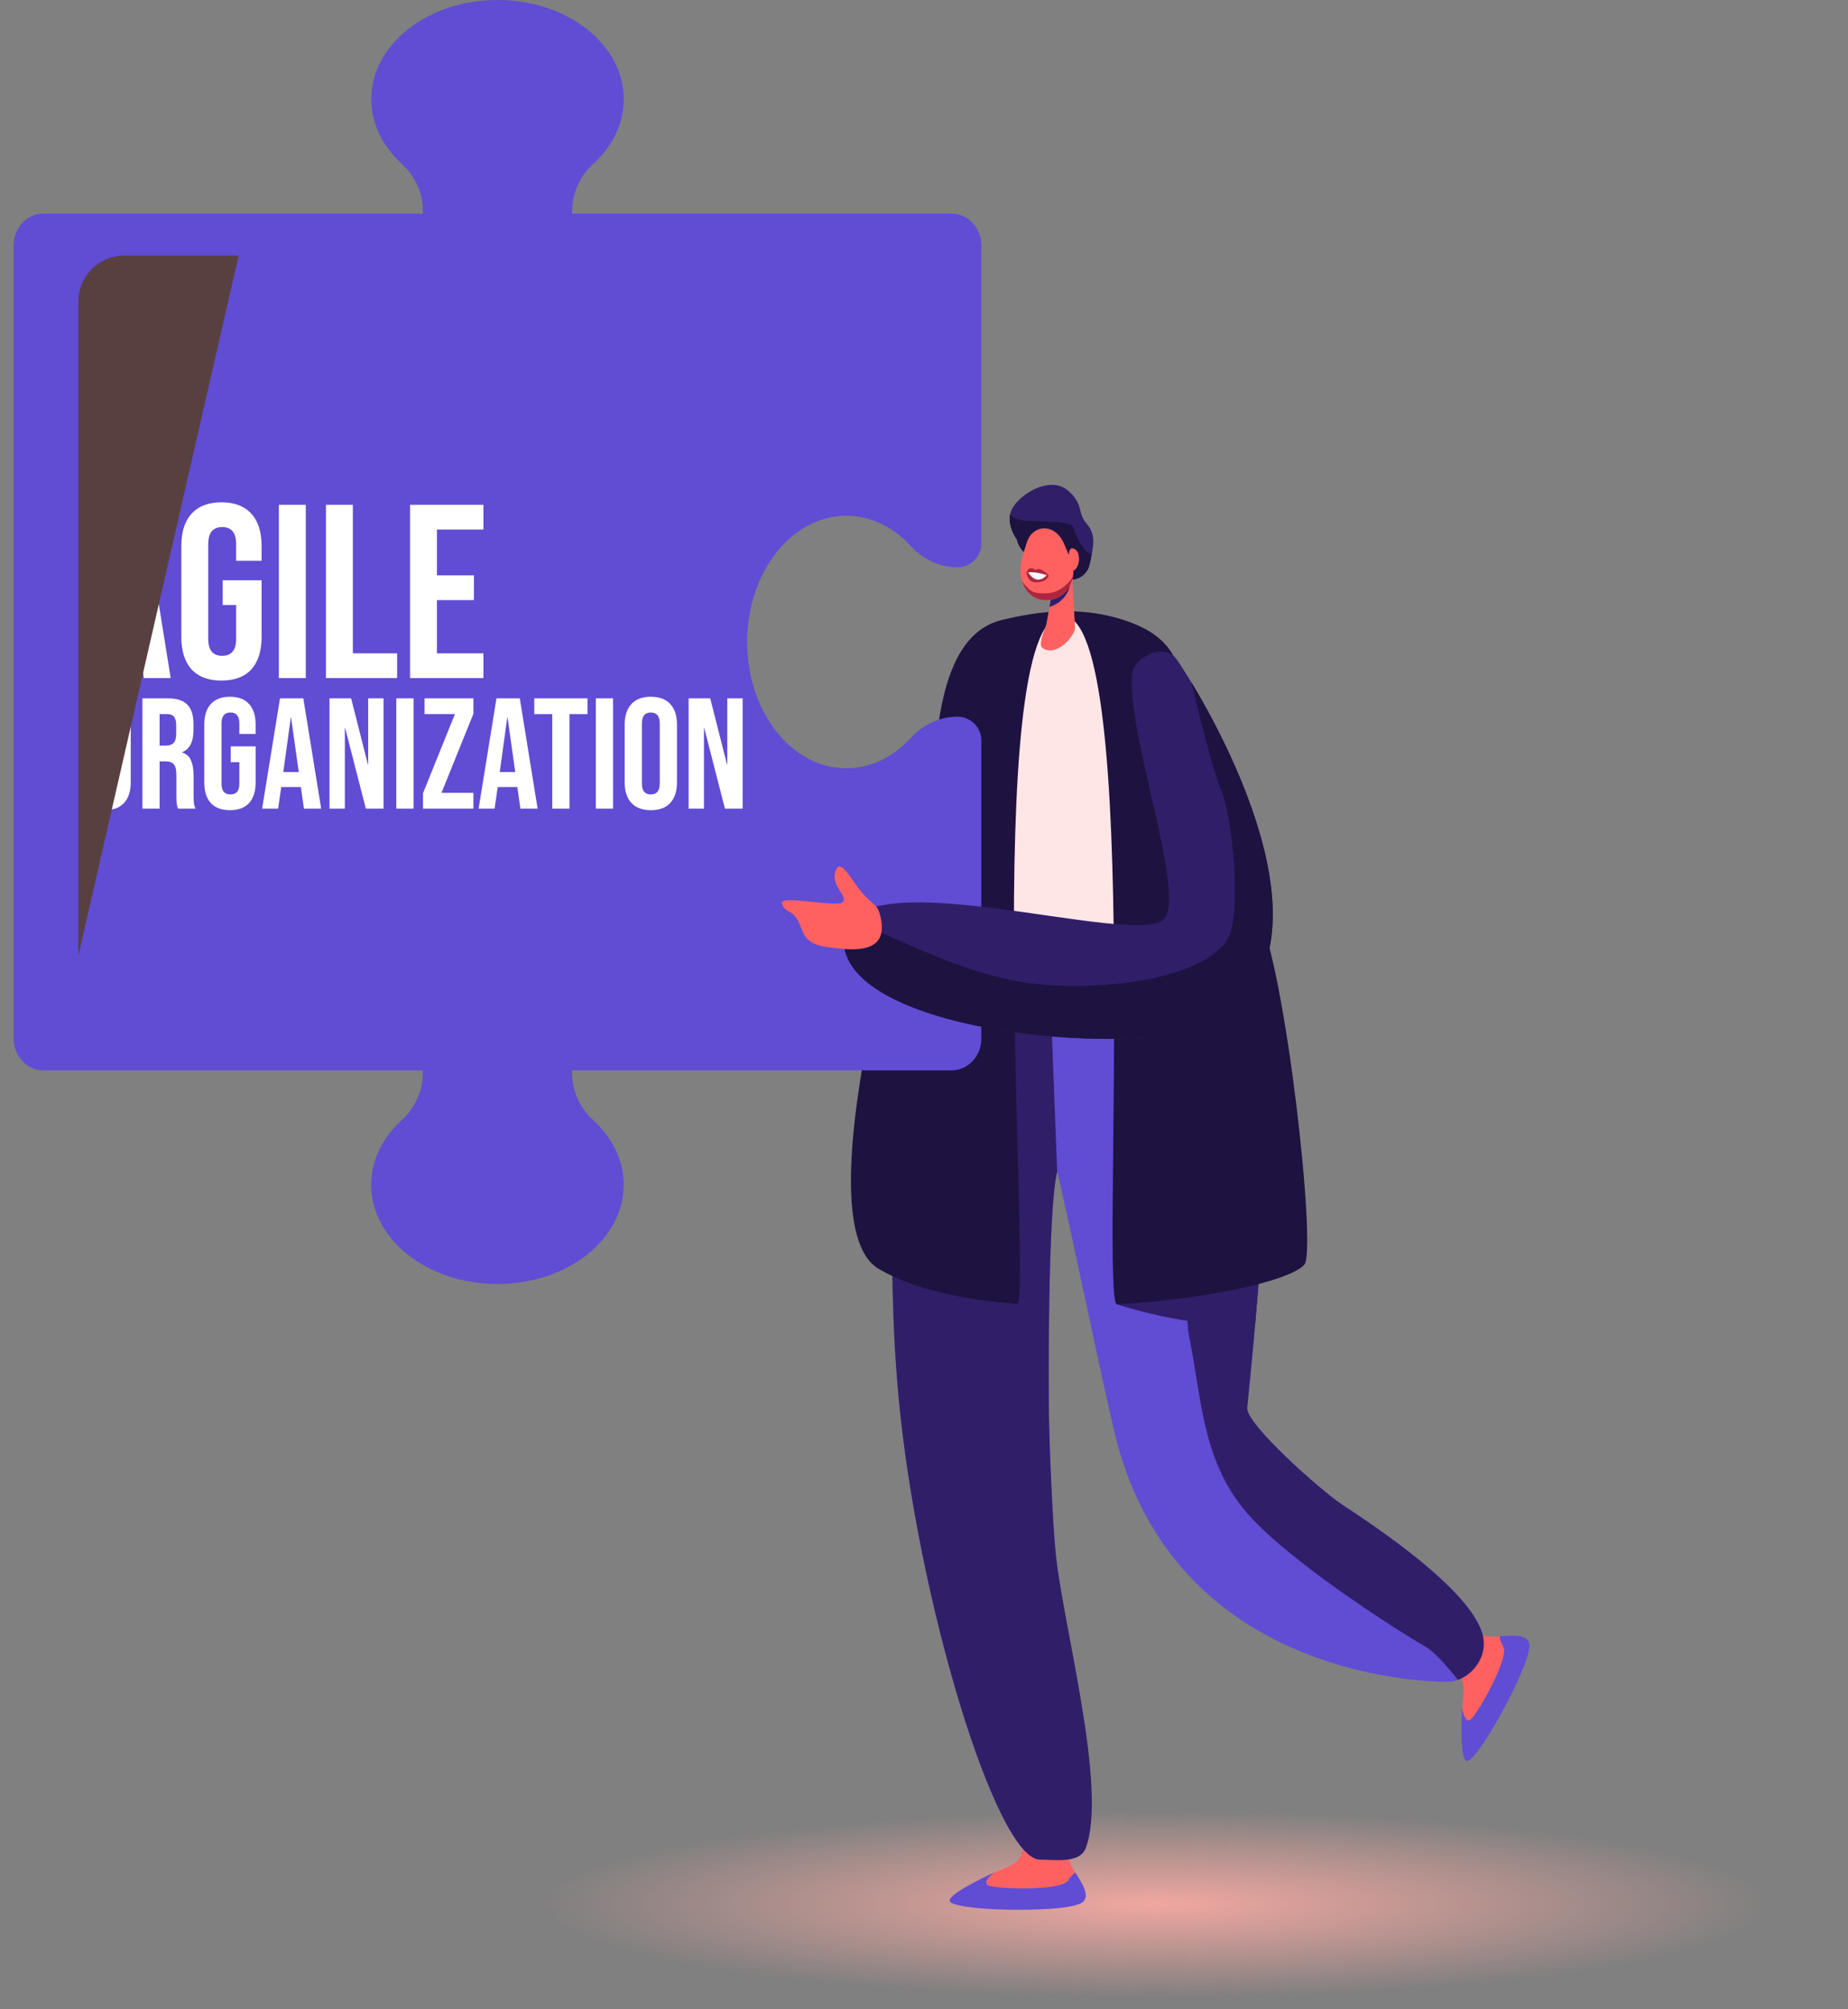 <?xml version="1.0" encoding="UTF-8"?>
<svg xmlns="http://www.w3.org/2000/svg" width="92" height="100" viewBox="0 0 92 100" fill="none">
  <rect x="0" y="0" width="92" height="100" fill="#808080" stroke="none"/>
  <ellipse cx="57.536" cy="94.758" rx="34.274" ry="5.242" fill="url(#paint0_radial_3495_7869)"></ellipse>
  <path d="M50.629 26.852C50.629 26.852 49.952 25.965 50.447 25.218C50.941 24.471 52.313 23.718 53.143 24.395C53.558 24.733 53.715 25.084 53.768 25.348C53.822 25.612 53.924 25.864 54.102 26.069C54.252 26.239 54.4 26.495 54.423 26.845C54.444 27.172 54.349 27.671 54.238 28.125C54.093 28.712 53.445 29.014 52.898 28.757C51.979 28.326 50.759 27.619 50.63 26.854L50.629 26.852Z" fill="#311E69"></path>
  <path d="M51.193 25.924C52.07 25.957 53.309 25.957 53.412 26.209C53.511 26.451 53.803 27.407 54.348 27.6C54.316 27.773 54.276 27.951 54.234 28.124C54.089 28.71 53.441 29.012 52.894 28.756C51.975 28.325 50.755 27.617 50.626 26.853C50.626 26.853 50.157 26.234 50.289 25.595C50.396 25.725 50.641 25.904 51.194 25.923L51.193 25.924Z" fill="#1E1240"></path>
  <path d="M52.072 91.289C51.537 91.247 51.061 91.597 50.908 92.112C50.863 92.263 50.8 92.414 50.709 92.549C50.553 92.782 50.11 92.948 49.497 93.188C49.205 93.428 48.919 93.739 49.225 93.846C49.751 94.027 52.859 94.101 53.163 93.598C53.265 93.43 53.392 93.297 53.532 93.195C53.31 92.855 53.18 92.499 53.103 92.154C52.995 91.679 52.589 91.33 52.103 91.292L52.071 91.289H52.072Z" fill="#FF6161"></path>
  <path d="M53.163 93.596C52.86 94.098 49.752 94.025 49.226 93.844C48.92 93.738 49.206 93.427 49.498 93.186C48.526 93.651 47.326 94.253 47.278 94.577C47.198 95.117 52.853 95.229 53.806 94.727C54.303 94.464 53.973 93.868 53.534 93.193C53.394 93.296 53.267 93.427 53.165 93.596H53.163Z" fill="#614CD4"></path>
  <path d="M72.255 81.919C71.992 82.338 72.064 82.886 72.43 83.219C72.563 83.34 72.688 83.483 72.779 83.647C72.913 83.893 72.855 84.363 72.783 85.017C72.862 85.386 73.004 85.784 73.24 85.561C73.644 85.179 75.15 82.459 74.847 81.958C74.745 81.79 74.686 81.617 74.661 81.444C74.294 81.48 73.949 81.442 73.633 81.366C73.103 81.24 72.55 81.447 72.261 81.909L72.255 81.917V81.919Z" fill="#FF6161"></path>
  <path d="M74.844 81.958C75.148 82.46 73.642 85.18 73.238 85.561C73.001 85.784 72.858 85.386 72.781 85.017C72.743 86.094 72.719 87.435 72.984 87.627C73.424 87.948 76.147 82.99 76.143 81.914C76.142 81.351 75.46 81.367 74.659 81.445C74.684 81.615 74.742 81.789 74.844 81.958Z" fill="#614CD4"></path>
  <path d="M61.938 48.219C60.338 44.886 59.361 44.992 58.816 42.034C58.004 37.618 59.091 33.075 55.571 31.252C53.702 30.283 51.606 30.968 49.881 31.487C46.487 32.507 48.089 39.324 47.778 41.168C47.676 41.774 46.79 44.285 45.957 48.212C49.537 49.213 56.626 50.645 61.939 48.221L61.938 48.219Z" fill="#FFE6E6"></path>
  <path d="M62.585 49.692C62.359 49.12 62.143 48.624 61.937 48.182C56.624 50.673 49.535 49.202 45.955 48.173C44.897 53.295 43.922 60.759 44.735 69.54C45.663 79.551 49.589 92.554 51.788 92.554C55.255 92.554 53.015 81.856 52.552 77.28C52.409 75.863 52.255 72.308 52.22 70.481C52.198 69.369 52.153 60.237 52.628 58.299C53.103 60.177 55.093 69.817 55.579 71.676C58.549 83.051 70.071 83.702 72.09 83.702C73.06 83.702 74.289 82.495 73.725 81.099C72.983 79.253 69.908 76.905 66.808 74.878C65.797 74.217 62.006 70.862 62.089 70.064C62.54 65.718 63.769 52.678 62.585 49.692Z" fill="#614CD4"></path>
  <path d="M59.207 66.56C59.812 69.489 59.833 72.581 61.938 75.132C64.044 77.681 69.848 81.316 70.987 81.967C71.384 82.193 71.978 82.849 72.582 83.606C73.417 83.297 74.196 82.265 73.727 81.099C72.984 79.253 69.909 76.905 66.809 74.878C65.798 74.217 62.007 70.862 62.09 70.064C62.541 65.718 63.77 52.678 62.586 49.692C62.36 49.12 62.144 48.624 61.938 48.182C61.069 48.589 60.152 48.889 59.211 49.104C59.017 56.587 58.884 64.994 59.207 66.56Z" fill="#311E69"></path>
  <path d="M62.483 65.942C62.593 64.676 62.704 63.278 62.802 61.845L55.609 64.914C55.609 64.914 59.17 66.126 62.483 65.942Z" fill="#311E69"></path>
  <path d="M52.553 77.28C52.41 75.863 52.255 72.308 52.22 70.481C52.198 69.369 52.153 60.237 52.629 58.299L52.29 49.415C49.798 49.167 47.535 48.627 45.956 48.173C44.898 53.295 43.921 60.759 44.736 69.54C45.664 79.551 49.589 92.554 51.788 92.554C52.52 92.554 53.761 92.762 54.055 91.969C55.155 88.999 52.918 80.892 52.553 77.28Z" fill="#311E69"></path>
  <path d="M44.456 64.731C45.68 65.013 48.355 65.483 50.626 64.889L44.443 61.899C44.428 62.821 44.431 63.765 44.454 64.731H44.456Z" fill="#311E69"></path>
  <path d="M62.586 45.342C60.596 41.456 60.009 41.873 59.395 39.214C58.582 35.7 59.984 32.428 56.426 31.032C53.947 30.058 51.605 30.442 49.88 30.855C46.486 31.667 46.683 37.536 46.37 39.004C46.138 40.099 39.569 60.709 43.755 63.157C45.492 64.172 47.97 64.695 50.626 64.89C51.406 64.947 48.701 30.711 52.895 30.645C56.972 30.582 54.751 64.962 55.609 64.914C60.218 64.656 64.311 63.711 64.943 62.928C65.547 62.179 64.012 48.129 62.585 45.343L62.586 45.342Z" fill="#1E1240"></path>
  <path d="M53.378 28.716L53.52 31.223C53.542 31.636 52.571 32.741 51.897 32.247C51.7 32.103 51.925 31.525 52.087 31.087L52.484 28.911L53.38 28.716H53.378Z" fill="#FF6161"></path>
  <path d="M42.132 25.667C43.358 25.667 44.479 26.235 45.341 27.176C45.956 27.846 46.79 28.234 47.669 28.234C48.324 28.234 48.855 27.703 48.855 27.048V12.208C48.855 11.339 48.191 10.632 47.374 10.632H2.161C1.342 10.632 0.68 11.339 0.68 12.208V51.695C0.68 52.565 1.344 53.271 2.161 53.271H47.374C48.193 53.271 48.855 52.565 48.855 51.695V36.856C48.855 36.201 48.324 35.669 47.669 35.669C46.79 35.669 45.956 36.058 45.341 36.727C44.479 37.669 43.358 38.236 42.132 38.236C39.406 38.236 37.196 35.423 37.196 31.953C37.196 28.482 39.406 25.669 42.132 25.669V25.667Z" fill="#614CD4"></path>
  <path d="M5.208 40.322C4.787 40.322 4.465 40.202 4.241 39.962C4.018 39.721 3.906 39.382 3.906 38.943V36.057C3.906 35.618 4.018 35.278 4.241 35.038C4.465 34.797 4.787 34.677 5.208 34.677C5.629 34.677 5.951 34.797 6.174 35.038C6.398 35.278 6.509 35.618 6.509 36.057V38.943C6.509 39.382 6.398 39.721 6.174 39.962C5.951 40.202 5.629 40.322 5.208 40.322ZM5.208 39.538C5.504 39.538 5.652 39.358 5.652 38.997V36.002C5.652 35.642 5.504 35.461 5.208 35.461C4.912 35.461 4.764 35.642 4.764 36.002V38.997C4.764 39.358 4.912 39.538 5.208 39.538Z" fill="white"></path>
  <path d="M7.089 34.756H8.359C8.801 34.756 9.123 34.86 9.326 35.069C9.528 35.273 9.63 35.589 9.63 36.018V36.355C9.63 36.925 9.443 37.285 9.069 37.437V37.453C9.276 37.516 9.422 37.644 9.505 37.837C9.593 38.03 9.637 38.289 9.637 38.613V39.578C9.637 39.734 9.643 39.862 9.653 39.962C9.663 40.056 9.689 40.15 9.731 40.244H8.858C8.827 40.155 8.806 40.072 8.796 39.993C8.785 39.915 8.78 39.774 8.78 39.57V38.566C8.78 38.315 8.739 38.14 8.655 38.041C8.578 37.941 8.44 37.892 8.242 37.892H7.946V40.244H7.089V34.756ZM8.258 37.108C8.429 37.108 8.557 37.063 8.64 36.974C8.728 36.886 8.772 36.737 8.772 36.528V36.104C8.772 35.906 8.736 35.762 8.663 35.673C8.596 35.584 8.487 35.54 8.336 35.54H7.946V37.108H8.258Z" fill="white"></path>
  <path d="M11.448 40.322C11.032 40.322 10.715 40.205 10.497 39.97C10.279 39.729 10.17 39.387 10.17 38.943V36.057C10.17 35.613 10.279 35.273 10.497 35.038C10.715 34.797 11.032 34.677 11.448 34.677C11.864 34.677 12.181 34.797 12.399 35.038C12.617 35.273 12.726 35.613 12.726 36.057V36.528H11.916V36.002C11.916 35.642 11.768 35.461 11.471 35.461C11.175 35.461 11.027 35.642 11.027 36.002V39.005C11.027 39.361 11.175 39.538 11.471 39.538C11.768 39.538 11.916 39.361 11.916 39.005V37.931H11.487V37.147H12.726V38.943C12.726 39.387 12.617 39.729 12.399 39.97C12.181 40.205 11.864 40.322 11.448 40.322Z" fill="white"></path>
  <path d="M13.939 34.756H15.1L15.989 40.244H15.131L14.976 39.154V39.17H14.001L13.845 40.244H13.05L13.939 34.756ZM14.874 38.425L14.492 35.712H14.477L14.103 38.425H14.874Z" fill="white"></path>
  <path d="M16.404 34.756H17.48L18.314 38.041H18.329V34.756H19.093V40.244H18.213L17.184 36.237H17.168V40.244H16.404V34.756Z" fill="white"></path>
  <path d="M19.73 34.756H20.588V40.244H19.73V34.756Z" fill="white"></path>
  <path d="M21.058 39.476L22.648 35.54H21.136V34.756H23.568V35.524L21.978 39.46H23.568V40.244H21.058V39.476Z" fill="white"></path>
  <path d="M24.716 34.756H25.877L26.765 40.244H25.908L25.752 39.154V39.17H24.778L24.622 40.244H23.827L24.716 34.756ZM25.651 38.425L25.269 35.712H25.253L24.879 38.425H25.651Z" fill="white"></path>
  <path d="M27.494 35.54H26.598V34.756H29.247V35.54H28.351V40.244H27.494V35.54Z" fill="white"></path>
  <path d="M29.662 34.756H30.52V40.244H29.662V34.756Z" fill="white"></path>
  <path d="M32.401 40.322C31.98 40.322 31.658 40.202 31.434 39.962C31.211 39.721 31.099 39.382 31.099 38.943V36.057C31.099 35.618 31.211 35.278 31.434 35.038C31.658 34.797 31.98 34.677 32.401 34.677C32.822 34.677 33.144 34.797 33.367 35.038C33.591 35.278 33.702 35.618 33.702 36.057V38.943C33.702 39.382 33.591 39.721 33.367 39.962C33.144 40.202 32.822 40.322 32.401 40.322ZM32.401 39.538C32.697 39.538 32.845 39.358 32.845 38.997V36.002C32.845 35.642 32.697 35.461 32.401 35.461C32.105 35.461 31.957 35.642 31.957 36.002V38.997C31.957 39.358 32.105 39.538 32.401 39.538Z" fill="white"></path>
  <path d="M34.282 34.756H35.358L36.191 38.041H36.207V34.756H36.971V40.244H36.09L35.061 36.237H35.046V40.244H34.282V34.756Z" fill="white"></path>
  <path d="M5.295 25.123H7.11L8.498 33.748H7.159L6.915 32.035V32.06H5.392L5.149 33.748H3.906L5.295 25.123ZM6.757 30.889L6.16 26.626H6.135L5.551 30.889H6.757Z" fill="white"></path>
  <path d="M11.025 33.871C10.375 33.871 9.88 33.686 9.539 33.316C9.198 32.939 9.027 32.401 9.027 31.703V27.169C9.027 26.47 9.198 25.936 9.539 25.567C9.88 25.189 10.375 25 11.025 25C11.675 25 12.17 25.189 12.511 25.567C12.852 25.936 13.023 26.47 13.023 27.169V27.908H11.756V27.082C11.756 26.515 11.524 26.232 11.061 26.232C10.598 26.232 10.367 26.515 10.367 27.082V31.801C10.367 32.36 10.598 32.639 11.061 32.639C11.524 32.639 11.756 32.36 11.756 31.801V30.113H11.086V28.881H13.023V31.703C13.023 32.401 12.852 32.939 12.511 33.316C12.17 33.686 11.675 33.871 11.025 33.871Z" fill="white"></path>
  <path d="M13.883 25.123H15.223V33.748H13.883V25.123Z" fill="white"></path>
  <path d="M16.226 25.123H17.566V32.516H19.771V33.748H16.226V25.123Z" fill="white"></path>
  <path d="M20.413 25.123H24.067V26.355H21.753V28.635H23.593V29.867H21.753V32.516H24.067V33.748H20.413V25.123Z" fill="white"></path>
  <path d="M24.768 0C21.298 0 18.484 2.211 18.484 4.937C18.484 6.163 19.052 7.283 19.993 8.146C20.663 8.76 21.051 9.595 21.051 10.473V12.887H28.486V10.473C28.486 9.595 28.875 8.76 29.544 8.146C30.486 7.283 31.053 6.163 31.053 4.937C31.053 2.211 28.24 0 24.77 0H24.768Z" fill="#614CD4"></path>
  <path d="M29.54 55.757C28.871 55.142 28.483 54.308 28.483 53.429V51.016H21.047V53.429C21.047 54.308 20.659 55.142 19.989 55.757C19.048 56.619 18.48 57.74 18.48 58.966C18.48 61.692 21.294 63.903 24.764 63.903C28.234 63.903 31.048 61.692 31.048 58.966C31.048 57.74 30.48 56.619 29.539 55.757H29.54Z" fill="#614CD4"></path>
  <g style="mix-blend-mode:color-dodge">
    <path d="M11.881 12.719H6.191C4.924 12.719 3.898 13.745 3.898 15.012V47.57L11.881 12.719Z" fill="#594040"></path>
  </g>
  <path d="M60.488 50.884C67.071 47.278 60.564 35.716 58.587 32.828C57.961 31.913 56.44 32.748 56.365 33.496C56.071 36.47 58.999 44.305 57.987 45.693C56.77 47.36 41.663 42.274 42.002 46.936C42.337 51.561 57.184 52.695 60.488 50.885V50.884Z" fill="#311E69"></path>
  <path d="M52.248 30.203C53.139 29.934 53.27 29.133 53.27 29.133L52.426 29.221L52.246 30.203H52.248Z" fill="#311E69"></path>
  <path d="M52.933 26.971L53.315 27.868C53.619 28.579 53.331 29.434 52.627 29.752C51.976 30.045 51.218 29.819 50.9 28.985C50.617 28.242 50.994 27.444 51.103 27.048C51.351 26.146 52.419 25.973 52.934 26.972L52.933 26.971Z" fill="#FF6161"></path>
  <path d="M52.205 28.627C52.205 28.627 52.188 28.869 51.847 28.951C51.507 29.033 51.364 28.954 51.281 28.88C51.094 28.71 51.106 28.48 51.106 28.48C51.106 28.48 51.171 28.275 51.33 28.275C51.489 28.275 51.545 28.379 51.545 28.379C51.545 28.379 51.641 28.27 51.821 28.345C52 28.423 52.205 28.624 52.205 28.624V28.627Z" fill="#AD263D"></path>
  <path d="M52.109 28.63C52.109 28.63 51.664 28.449 51.191 28.484C51.191 28.484 51.563 29.195 52.109 28.63Z" fill="white"></path>
  <path d="M52.463 29.469C52.184 29.548 51.659 29.564 51.411 29.444C51.191 29.339 50.937 29.015 50.883 28.942C50.887 28.955 50.892 28.97 50.896 28.983C51.214 29.818 51.971 30.044 52.622 29.75C53.057 29.555 53.331 29.155 53.409 28.71C53.118 29.165 52.713 29.396 52.463 29.467V29.469Z" fill="#AD263D"></path>
  <path d="M53.177 27.852C53.199 27.769 53.208 27.684 53.212 27.598C53.219 27.435 53.269 27.195 53.504 27.325C53.847 27.514 53.761 28.379 53.355 28.427C53.054 28.462 53.121 28.061 53.177 27.852Z" fill="#FF6161"></path>
  <path d="M59.313 33.962C59.776 35.905 60.41 38.426 60.771 39.254C61.385 40.665 61.784 45.365 61.169 46.632C60.555 47.897 57.987 48.91 54.298 49.054C50.608 49.199 48.331 48.404 44.436 46.667C43.459 46.232 42.79 45.967 42.334 45.815C42.091 46.102 41.968 46.468 42.002 46.934C42.337 51.559 57.184 52.692 60.488 50.883C66.4 47.643 61.753 37.989 59.313 33.962Z" fill="#1E1240"></path>
  <path d="M43.771 45.403C43.648 45.005 43.475 45.07 42.922 44.435C42.369 43.801 41.801 42.554 41.576 43.42C41.391 44.135 42.255 44.631 41.946 44.906C41.636 45.178 38.758 44.503 38.929 44.98C39.1 45.459 39.418 45.253 39.722 45.809C40.027 46.365 39.927 46.956 41.178 47.134C42.428 47.312 44.435 47.563 43.773 45.403H43.771Z" fill="#FF6161"></path>
  <defs>
    <radialGradient id="paint0_radial_3495_7869" cx="0" cy="0" r="1" gradientUnits="userSpaceOnUse" gradientTransform="translate(57.536 94.758) scale(34.274 5.242)">
      <stop stop-color="#F0A7A0"></stop>
      <stop offset="0.89" stop-color="#F0A7A0" stop-opacity="0"></stop>
    </radialGradient>
  </defs>
</svg>
